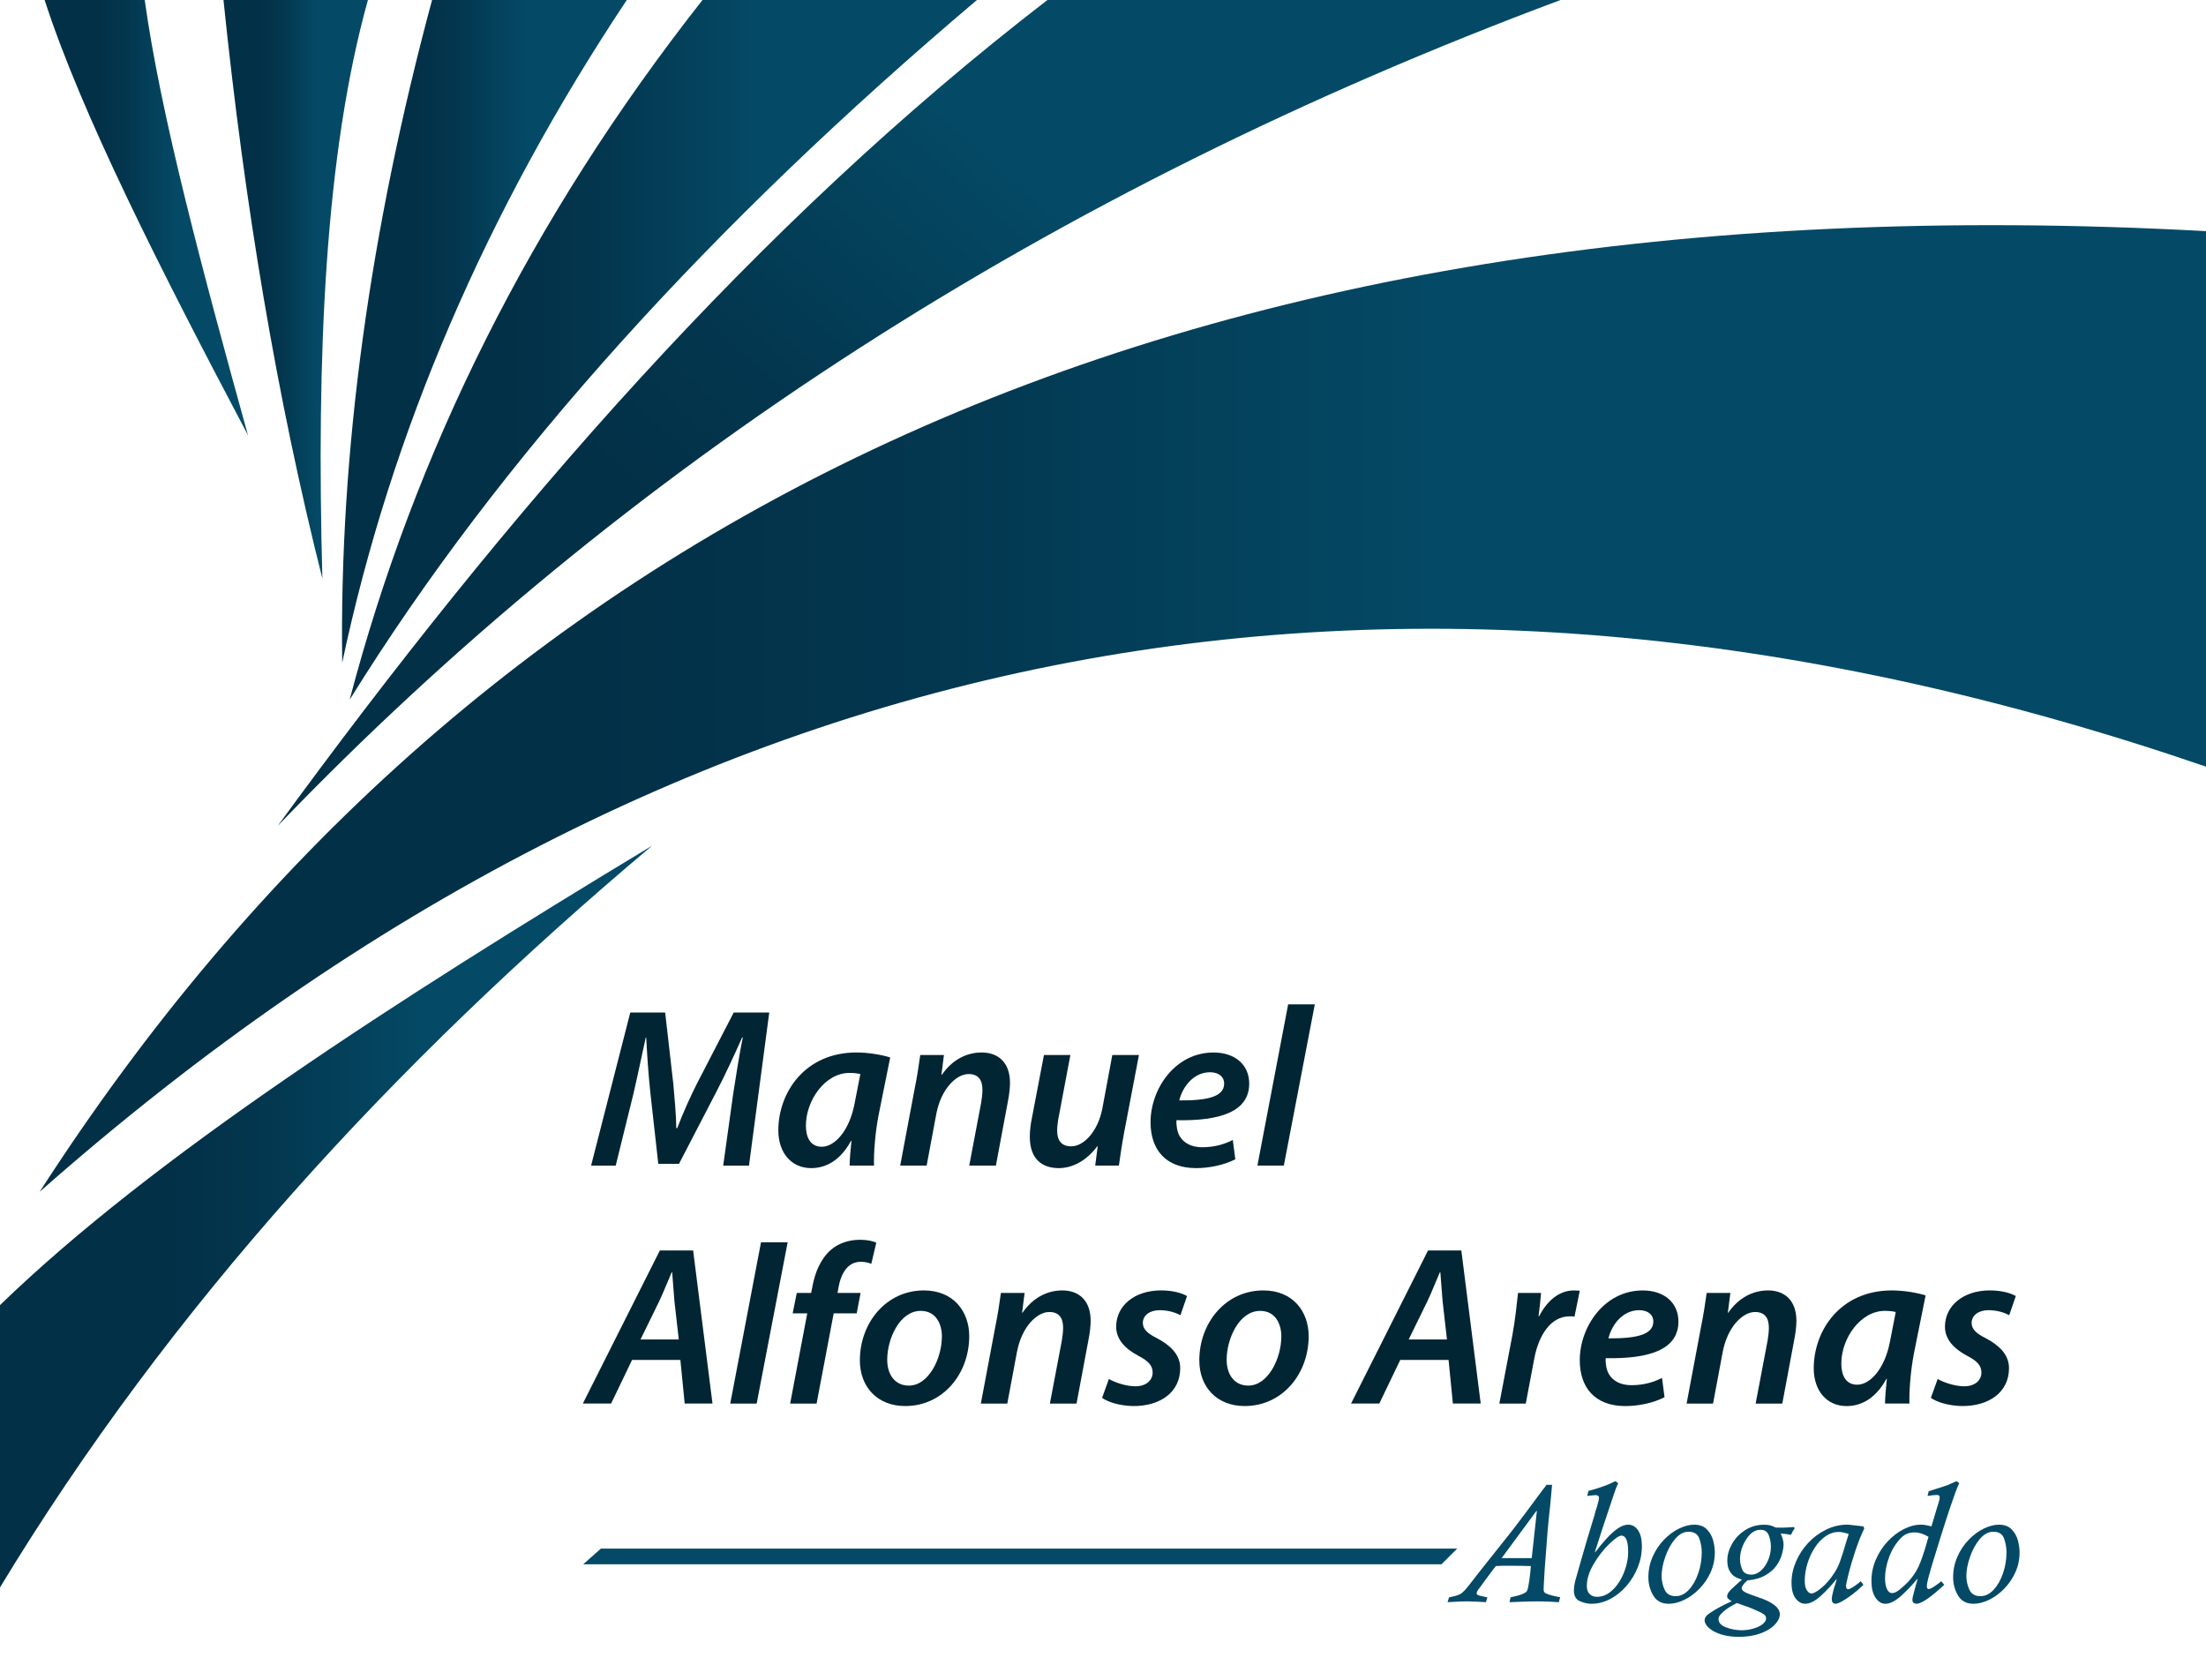 <svg xmlns="http://www.w3.org/2000/svg" width="256" height="195" viewBox="0 0 256 195" fill="none"><g clip-path="url(#clip0_19_55)"><path d="M83.925 135.273L85.089 126.915C85.381 125.095 85.751 122.592 86.198 120.404H86.12C85.196 122.486 84.136 124.781 83.16 126.653L78.798 135.063H76.392L75.468 126.785C75.257 124.807 75.098 122.514 74.991 120.406H74.939C74.489 122.436 73.934 125.126 73.512 126.918L71.45 135.276H68.594L73.142 117.506H77.189L78.139 125.812C78.272 127.393 78.457 129.239 78.483 130.927H78.59C79.225 129.239 80.071 127.367 80.837 125.838L85.146 117.506H89.27L86.917 135.276H83.925V135.273Z" fill="#022533"></path><path d="M98.598 135.273C98.598 134.51 98.705 133.481 98.809 132.399H98.757C97.489 134.746 95.77 135.564 94.13 135.564C91.831 135.564 90.323 133.772 90.323 131.186C90.323 126.809 93.39 122.143 99.392 122.143C100.793 122.143 102.3 122.408 103.305 122.722L101.957 129.418C101.587 131.316 101.376 133.741 101.428 135.271H98.598V135.273ZM99.84 124.649C99.522 124.571 99.126 124.516 98.572 124.516C95.744 124.516 93.523 127.707 93.523 130.633C93.523 131.978 94.025 133.084 95.374 133.084C96.827 133.084 98.574 131.293 99.181 128.021L99.84 124.649Z" fill="#022533"></path><path d="M104.465 135.273L106.131 126.414C106.449 124.885 106.633 123.54 106.792 122.434H109.542L109.25 124.727H109.303C110.492 123.013 112.133 122.143 113.929 122.143C115.781 122.143 117.208 123.252 117.208 125.677C117.208 126.256 117.101 127.154 116.971 127.785L115.57 135.273H112.476L113.851 128.024C113.929 127.549 114.01 126.996 114.01 126.495C114.01 125.414 113.614 124.649 112.398 124.649C110.997 124.649 109.198 126.336 108.644 129.34L107.534 135.273H104.465Z" fill="#022533"></path><path d="M132.172 122.434L130.479 131.293C130.188 132.822 130.003 134.167 129.844 135.273H127.095L127.386 133.033H127.334C126.092 134.694 124.478 135.564 122.866 135.564C120.988 135.564 119.507 134.562 119.507 131.926C119.507 131.241 119.585 130.504 119.772 129.634L121.147 122.436H124.215L122.892 129.449C122.759 130.083 122.681 130.714 122.681 131.215C122.681 132.269 123.105 133.035 124.321 133.035C125.748 133.035 127.388 131.347 127.917 128.686L129.081 122.436H132.172V122.434Z" fill="#022533"></path><path d="M143.355 134.536C142.087 135.195 140.369 135.564 138.807 135.564C135.237 135.564 133.518 133.375 133.518 130.239C133.518 126.362 136.375 122.146 140.817 122.146C143.355 122.146 144.967 123.594 144.967 125.757C144.967 129.052 141.504 130.106 136.533 130.002C136.481 130.451 136.585 131.321 136.877 131.822C137.38 132.692 138.304 133.141 139.52 133.141C140.973 133.141 142.137 132.772 143.064 132.297L143.355 134.536ZM140.421 124.438C138.491 124.438 137.221 126.152 136.851 127.707C140.023 127.733 142.059 127.312 142.059 125.757C142.059 124.939 141.4 124.438 140.421 124.438Z" fill="#022533"></path><path d="M145.918 135.273L149.487 116.556H152.581L148.985 135.273H145.918Z" fill="#022533"></path><path d="M73.349 157.825L70.917 162.887H67.638L76.575 145.118H80.436L82.683 162.887H79.457L78.955 157.825H73.349ZM78.77 155.451L78.267 151.022C78.189 150.072 78.082 148.701 78.002 147.647H77.95C77.473 148.727 76.999 149.968 76.497 151.022L74.328 155.451H78.77Z" fill="#022533"></path><path d="M84.743 162.888L88.313 144.17H91.406L87.81 162.888H84.743Z" fill="#022533"></path><path d="M91.695 162.888L93.679 152.422H91.987L92.463 150.048H94.13L94.263 149.389C94.554 147.753 95.187 146.146 96.403 145.066C97.327 144.248 98.598 143.879 99.788 143.879C100.686 143.879 101.321 144.038 101.691 144.222L101.111 146.673C100.767 146.515 100.345 146.437 99.868 146.437C98.387 146.437 97.595 147.782 97.304 149.415L97.197 150.048H99.868L99.418 152.422H96.747L94.763 162.888H91.695Z" fill="#022533"></path><path d="M112.476 155.057C112.476 159.435 109.435 163.176 105.048 163.176C101.796 163.176 99.785 160.935 99.785 157.877C99.785 153.528 102.827 149.758 107.214 149.758C110.68 149.758 112.476 152.237 112.476 155.057ZM102.959 157.799C102.959 159.565 103.884 160.805 105.472 160.805C107.771 160.805 109.305 157.643 109.305 155.085C109.305 153.767 108.696 152.133 106.847 152.133C104.386 152.131 102.959 155.4 102.959 157.799Z" fill="#022533"></path><path d="M113.825 162.888L115.492 154.029C115.809 152.5 115.994 151.155 116.153 150.049H118.903L118.611 152.341H118.663C119.853 150.628 121.493 149.758 123.29 149.758C125.141 149.758 126.568 150.864 126.568 153.291C126.568 153.871 126.462 154.769 126.331 155.4L124.93 162.888H121.837L123.212 155.639C123.29 155.163 123.371 154.61 123.371 154.109C123.371 153.029 122.975 152.263 121.759 152.263C120.358 152.263 118.559 153.951 118.004 156.955L116.895 162.888H113.825Z" fill="#022533"></path><path d="M128.683 160.04C129.344 160.408 130.612 160.883 131.776 160.883C133.018 160.883 133.76 160.172 133.76 159.302C133.76 158.51 133.338 157.983 132.068 157.324C130.586 156.532 129.529 155.452 129.529 153.974C129.529 151.497 131.698 149.755 134.737 149.755C136.085 149.755 137.195 150.072 137.752 150.415L136.986 152.63C136.484 152.365 135.637 152.05 134.58 152.05C133.416 152.05 132.625 152.658 132.625 153.528C132.625 154.265 133.179 154.766 134.291 155.319C135.718 156.083 136.962 157.139 136.962 158.773C136.962 161.621 134.583 163.202 131.489 163.176C129.982 163.15 128.581 162.727 127.893 162.226L128.683 160.04Z" fill="#022533"></path><path d="M151.867 155.057C151.867 159.435 148.826 163.176 144.439 163.176C141.186 163.176 139.176 160.935 139.176 157.877C139.176 153.528 142.217 149.758 146.605 149.758C150.071 149.758 151.867 152.237 151.867 155.057ZM142.35 157.799C142.35 159.565 143.275 160.805 144.863 160.805C147.162 160.805 148.696 157.643 148.696 155.085C148.696 153.767 148.087 152.133 146.238 152.133C143.777 152.131 142.35 155.4 142.35 157.799Z" fill="#022533"></path><path d="M162.496 157.825L160.064 162.887H156.786L165.722 145.118H169.583L171.831 162.887H168.604L168.102 157.825H162.496ZM167.915 155.451L167.412 151.022C167.334 150.072 167.227 148.701 167.147 147.647H167.095C166.618 148.727 166.142 149.968 165.641 151.022L163.473 155.451H167.915Z" fill="#022533"></path><path d="M173.995 162.888L175.502 154.979C175.846 153.159 176.031 151.183 176.164 150.049H178.835C178.757 150.918 178.676 151.814 178.543 152.738H178.622C179.494 151.025 180.895 149.76 182.639 149.76C182.876 149.76 183.116 149.786 183.327 149.786L182.718 152.793C182.559 152.767 182.348 152.767 182.137 152.767C179.942 152.767 178.541 154.982 178.039 157.723L177.06 162.89H173.995V162.888Z" fill="#022533"></path><path d="M193.164 162.15C191.896 162.81 190.177 163.179 188.615 163.179C185.045 163.179 183.327 160.99 183.327 157.853C183.327 153.977 186.183 149.76 190.625 149.76C193.164 149.76 194.776 151.209 194.776 153.372C194.776 156.667 191.313 157.721 186.342 157.617C186.29 158.066 186.394 158.936 186.686 159.437C187.188 160.307 188.113 160.756 189.329 160.756C190.782 160.756 191.945 160.387 192.872 159.912L193.164 162.15ZM190.227 152.051C188.297 152.051 187.027 153.764 186.657 155.32C189.829 155.346 191.865 154.925 191.865 153.37C191.867 152.552 191.206 152.051 190.227 152.051Z" fill="#022533"></path><path d="M195.726 162.888L197.393 154.029C197.71 152.5 197.895 151.155 198.054 150.049H200.804L200.512 152.341H200.564C201.754 150.628 203.394 149.758 205.191 149.758C207.042 149.758 208.469 150.864 208.469 153.291C208.469 153.871 208.363 154.769 208.232 155.4L206.831 162.888H203.738L205.113 155.639C205.191 155.163 205.272 154.61 205.272 154.109C205.272 153.029 204.876 152.263 203.66 152.263C202.259 152.263 200.46 153.951 199.905 156.955L198.796 162.888H195.726Z" fill="#022533"></path><path d="M218.754 162.888C218.754 162.124 218.861 161.096 218.965 160.014H218.913C217.645 162.361 215.927 163.179 214.286 163.179C211.987 163.179 210.479 161.387 210.479 158.801C210.479 154.424 213.547 149.758 219.548 149.758C220.949 149.758 222.457 150.023 223.462 150.337L222.113 157.033C221.743 158.931 221.532 161.356 221.585 162.885H218.754V162.888ZM219.996 152.263C219.679 152.185 219.283 152.131 218.728 152.131C215.9 152.131 213.679 155.322 213.679 158.248C213.679 159.593 214.182 160.699 215.531 160.699C216.984 160.699 218.731 158.907 219.337 155.636L219.996 152.263Z" fill="#022533"></path><path d="M224.86 160.04C225.522 160.408 226.79 160.883 227.954 160.883C229.196 160.883 229.938 160.172 229.938 159.302C229.938 158.51 229.513 157.983 228.245 157.324C226.764 156.532 225.707 155.452 225.707 153.974C225.707 151.497 227.876 149.755 230.914 149.755C232.263 149.755 233.372 150.072 233.929 150.415L233.164 152.63C232.661 152.365 231.815 152.05 230.758 152.05C229.594 152.05 228.802 152.658 228.802 153.528C228.802 154.265 229.357 154.766 230.469 155.319C231.896 156.083 233.14 157.139 233.14 158.773C233.14 161.621 230.76 163.202 227.667 163.176C226.159 163.15 224.758 162.727 224.071 162.226L224.86 160.04Z" fill="#022533"></path><path d="M181.054 185.375L180.9 185.94C180.568 185.914 180.233 185.895 179.902 185.883C179.378 185.857 178.878 185.845 178.404 185.845C177.609 185.845 176.536 185.876 175.177 185.94L175.294 185.375C176.42 185.146 177.057 184.898 177.204 184.628C177.287 184.493 177.372 184.108 177.463 183.47C177.553 182.832 177.617 182.257 177.655 181.747C176.898 181.721 175.962 181.709 174.841 181.709C174.341 181.709 173.921 181.721 173.582 181.747C173.506 181.848 173.449 181.922 173.414 181.967C173.378 182.012 173.329 182.075 173.265 182.158C173.129 182.338 172.838 182.732 172.385 183.345C171.932 183.957 171.698 184.281 171.679 184.311C171.468 184.574 171.361 184.765 171.361 184.886C171.361 184.98 171.406 185.056 171.496 185.106C171.586 185.158 171.854 185.226 172.302 185.316C172.494 185.354 172.594 185.373 172.601 185.373L172.437 185.938C172.233 185.926 171.887 185.904 171.401 185.881C170.901 185.855 170.496 185.843 170.183 185.843C169.761 185.843 169.029 185.874 167.986 185.938L168.159 185.373C168.806 185.257 169.252 185.124 169.498 184.976C169.745 184.827 170.079 184.479 170.501 183.938C170.577 183.829 170.745 183.612 171.006 183.283C171.264 182.955 171.499 182.657 171.707 182.387C171.916 182.12 172.108 181.874 172.288 181.65L173.566 180.043C174.168 179.289 174.606 178.738 174.886 178.386C175.163 178.036 175.455 177.662 175.761 177.27C176.066 176.878 176.476 176.332 176.998 175.632C177.519 174.932 178.226 173.985 179.115 172.784C179.16 172.739 179.224 172.659 179.307 172.545C179.39 172.429 179.444 172.354 179.47 172.316H180.113C180.105 172.418 180.075 172.758 180.023 173.335C179.968 173.911 179.921 174.408 179.883 174.824C179.838 175.214 179.788 175.691 179.729 176.258C179.672 176.826 179.627 177.31 179.593 177.71C179.56 178.109 179.522 178.634 179.473 179.284C179.425 179.934 179.356 180.834 179.266 181.983C179.176 183.425 179.131 184.248 179.131 184.453C179.131 184.593 179.16 184.704 179.219 184.784C179.276 184.864 179.432 184.95 179.684 185.037C179.937 185.127 180.302 185.219 180.783 185.314C180.978 185.356 181.068 185.375 181.054 185.375ZM174.258 180.827H177.752L178.347 175.372L178.309 175.334L174.258 180.827Z" fill="#044A66"></path><path d="M184.185 173.611L184.339 173.027C185.69 172.663 186.733 172.283 187.468 171.888L187.785 172.136C187.721 172.283 187.669 172.403 187.627 172.496C187.584 172.588 187.541 172.694 187.496 172.812C187.451 172.931 187.371 173.16 187.257 173.503C187.141 173.843 187.036 174.162 186.939 174.455C186.228 176.549 185.612 178.431 185.086 180.102L185.124 180.14C185.583 179.539 186.024 179.007 186.444 178.547C186.863 178.083 187.288 177.7 187.721 177.398C188.153 177.095 188.561 176.944 188.945 176.944C189.412 176.944 189.793 177.161 190.092 177.594C190.391 178.029 190.537 178.648 190.537 179.452C190.537 180.293 190.376 181.113 190.052 181.912C189.727 182.711 189.291 183.427 188.736 184.066C188.181 184.704 187.553 185.207 186.849 185.574C186.145 185.94 185.425 186.124 184.69 186.124C184.249 186.124 183.796 186.023 183.336 185.822C182.876 185.621 182.644 185.198 182.644 184.553C182.644 184.278 182.687 183.957 182.77 183.586C182.808 183.427 183.038 182.617 183.457 181.158C183.877 179.7 184.123 178.844 184.201 178.589C184.213 178.551 184.282 178.327 184.408 177.913C184.533 177.502 184.657 177.091 184.782 176.679C184.908 176.268 184.977 176.043 184.988 176.006C185 175.942 185.06 175.724 185.161 175.356C185.308 174.942 185.396 174.654 185.42 174.493C185.51 174.219 185.555 173.992 185.555 173.812C185.555 173.614 185.417 173.514 185.143 173.514C185.071 173.514 184.858 173.533 184.5 173.571C184.481 173.571 184.427 173.578 184.337 173.59C184.249 173.604 184.197 173.611 184.185 173.611ZM188.945 180.099C188.945 178.842 188.681 178.213 188.158 178.213C187.89 178.213 187.418 178.537 186.747 179.185C186.076 179.832 185.474 180.605 184.943 181.506C184.412 182.406 184.147 183.257 184.147 184.061C184.147 184.482 184.258 184.796 184.484 185.004C184.709 185.212 184.984 185.316 185.308 185.316C185.839 185.316 186.33 185.151 186.783 184.817C187.233 184.486 187.622 184.049 187.949 183.51C188.276 182.971 188.523 182.404 188.693 181.806C188.862 181.213 188.945 180.643 188.945 180.099Z" fill="#044A66"></path><path d="M191.289 183.04C191.289 182.203 191.455 181.409 191.789 180.657C192.121 179.903 192.559 179.246 193.105 178.686C193.647 178.123 194.233 177.693 194.856 177.393C195.48 177.093 196.06 176.944 196.599 176.944C197.246 176.944 197.746 177.133 198.101 177.513C198.457 177.894 198.694 178.327 198.817 178.811C198.938 179.296 199 179.747 199 180.161C199 180.979 198.839 181.744 198.516 182.463C198.194 183.181 197.76 183.82 197.215 184.377C196.672 184.935 196.082 185.368 195.449 185.67C194.816 185.973 194.216 186.124 193.655 186.124C192.834 186.124 192.237 185.805 191.86 185.167C191.476 184.526 191.289 183.817 191.289 183.04ZM192.825 182.886C192.825 183.449 192.941 183.98 193.171 184.484C193.401 184.987 193.83 185.24 194.458 185.24C195.015 185.24 195.525 184.994 195.985 184.503C196.444 184.011 196.809 183.371 197.08 182.579C197.348 181.787 197.483 180.981 197.483 180.156C197.483 179.627 197.39 179.095 197.205 178.563C197.02 178.031 196.601 177.764 195.947 177.764C195.383 177.764 194.863 178.045 194.387 178.61C193.911 179.175 193.531 179.865 193.249 180.683C192.965 181.501 192.825 182.236 192.825 182.886Z" fill="#044A66"></path><path d="M208.173 177.218L208.27 177.353C208.104 177.589 207.96 177.845 207.839 178.119C207.481 178.048 207.08 177.998 206.639 177.965C206.862 178.443 206.976 178.868 206.976 179.239C206.976 179.539 206.917 179.908 206.798 180.35C206.68 180.79 206.471 181.227 206.175 181.662C205.879 182.097 205.447 182.477 204.883 182.806C204.319 183.134 203.615 183.338 202.771 183.413C202.335 183.803 202.119 184.108 202.119 184.333C202.119 184.486 202.245 184.631 202.494 184.768C202.743 184.905 203.209 185.089 203.895 185.318C205.66 185.886 206.545 186.559 206.545 187.339C206.545 187.729 206.353 188.129 205.969 188.54C205.585 188.951 205.03 189.292 204.307 189.559C203.584 189.826 202.743 189.961 201.783 189.961C201.18 189.961 200.626 189.899 200.116 189.779C199.607 189.658 199.182 189.497 198.843 189.301C198.504 189.105 198.248 188.892 198.075 188.67C197.902 188.445 197.817 188.242 197.817 188.058C197.817 187.746 198.011 187.465 198.402 187.216C198.843 186.916 199.27 186.661 199.68 186.451C200.09 186.24 200.514 186.032 200.958 185.829C200.785 185.727 200.654 185.635 200.564 185.552C200.474 185.47 200.429 185.373 200.429 185.266C200.429 185.132 200.469 184.999 200.555 184.865C200.638 184.73 200.763 184.583 200.929 184.42C201.095 184.257 201.375 184.004 201.764 183.659C201.809 183.621 201.88 183.557 201.975 183.472C202.069 183.387 202.131 183.338 202.157 183.323C201.875 183.241 201.619 183.139 201.389 183.016C201.159 182.896 200.943 182.681 200.747 182.371C200.548 182.061 200.45 181.638 200.45 181.102C200.45 180.463 200.633 179.821 200.998 179.173C201.363 178.525 201.873 177.991 202.524 177.575C203.176 177.157 203.911 176.949 204.722 176.949C205.023 176.949 205.262 176.975 205.442 177.024C205.62 177.076 205.833 177.161 206.075 177.282C206.305 177.289 206.585 177.289 206.914 177.287C207.241 177.277 207.661 177.258 208.173 177.218ZM201.55 186.035L201.022 186.332C200.811 186.441 200.576 186.59 200.315 186.777C200.057 186.966 199.844 187.157 199.678 187.351C199.512 187.545 199.429 187.729 199.429 187.902C199.429 188.315 199.72 188.635 200.301 188.859C200.884 189.081 201.489 189.195 202.117 189.195C202.572 189.195 203.02 189.131 203.465 189.003C203.911 188.876 204.269 188.705 204.542 188.49C204.814 188.275 204.949 188.055 204.949 187.826C204.949 187.628 204.862 187.467 204.691 187.344C204.518 187.219 204.224 187.067 203.807 186.89C203.307 186.651 202.555 186.368 201.55 186.035ZM201.925 180.943C201.925 181.333 202.008 181.73 202.174 182.135C202.34 182.539 202.702 182.742 203.259 182.742C203.643 182.742 204.011 182.584 204.359 182.269C204.708 181.955 204.987 181.546 205.193 181.05C205.402 180.551 205.506 180.038 205.506 179.509C205.506 179.043 205.426 178.599 205.262 178.173C205.099 177.748 204.774 177.537 204.288 177.537C203.655 177.537 203.103 177.913 202.631 178.662C202.159 179.409 201.925 180.17 201.925 180.943Z" fill="#044A66"></path><path d="M215.931 183.508L216.249 183.919C215.865 184.302 215.443 184.669 214.985 185.021C214.528 185.373 214.123 185.642 213.772 185.834C213.421 186.025 213.17 186.12 213.023 186.12C212.722 186.12 212.572 185.935 212.572 185.564C212.572 185.385 212.625 185.092 212.731 184.678C212.838 184.267 212.909 184.033 212.947 183.974C213.004 183.744 213.068 183.525 213.139 183.314L213.101 183.276C212.563 183.959 211.961 184.605 211.297 185.21C210.631 185.817 210.027 186.12 209.484 186.12C209.055 186.12 208.683 185.912 208.37 185.493C208.057 185.075 207.9 184.468 207.9 183.669C207.9 182.851 208.071 182.043 208.415 181.237C208.756 180.433 209.23 179.707 209.83 179.064C210.432 178.419 211.127 177.904 211.913 177.519C212.7 177.133 213.53 176.939 214.4 176.939C214.502 176.939 214.815 176.973 215.336 177.036C215.858 177.1 216.156 177.136 216.235 177.143L216.351 177.372C215.979 178.138 215.63 179.012 215.303 179.996C214.976 180.979 214.715 181.863 214.521 182.648C214.327 183.432 214.227 183.898 214.227 184.045C214.227 184.307 214.308 184.437 214.466 184.437C214.67 184.437 215.09 184.189 215.725 183.69C215.822 183.588 215.893 183.527 215.931 183.508ZM214.537 178.024C214.044 177.866 213.658 177.786 213.376 177.786C212.852 177.786 212.352 177.946 211.878 178.27C211.404 178.592 210.984 179.029 210.619 179.582C210.254 180.135 209.967 180.752 209.754 181.435C209.543 182.118 209.436 182.792 209.436 183.456C209.436 183.959 209.522 184.333 209.69 184.572C209.858 184.81 210.031 184.931 210.204 184.931C210.453 184.931 210.837 184.721 211.352 184.3C211.866 183.879 212.345 183.335 212.786 182.674C213.075 182.26 213.314 181.794 213.506 181.281C213.698 180.769 213.973 179.899 214.331 178.672C214.343 178.641 214.379 178.537 214.433 178.365C214.492 178.185 214.526 178.074 214.537 178.024Z" fill="#044A66"></path><path d="M225.28 183.508L225.626 183.919C224.052 185.387 222.976 186.12 222.4 186.12C222.31 186.12 222.21 186.091 222.097 186.035C221.985 185.978 221.928 185.841 221.928 185.623C221.928 185.552 221.954 185.411 222.004 185.198C222.056 184.985 222.111 184.768 222.172 184.548C222.234 184.328 222.289 184.118 222.341 183.922L222.523 183.281L222.485 183.243C221.94 183.919 221.324 184.569 220.632 185.191C219.94 185.812 219.326 186.124 218.788 186.124C218.347 186.124 217.967 185.89 217.65 185.42C217.332 184.952 217.176 184.309 217.176 183.491C217.176 182.624 217.344 181.794 217.685 181.002C218.024 180.211 218.475 179.513 219.039 178.906C219.603 178.301 220.224 177.821 220.907 177.469C221.589 177.119 222.265 176.942 222.938 176.942C223.246 176.942 223.644 177.008 224.137 177.143L224.742 175.122C224.799 174.904 224.868 174.694 224.943 174.491C225.045 174.16 225.097 173.916 225.097 173.763C225.097 173.583 224.991 173.496 224.78 173.496C224.531 173.496 224.166 173.533 223.685 173.611L223.82 173.065C224.185 172.945 224.474 172.85 224.69 172.784C224.903 172.718 225.159 172.635 225.453 172.541C225.747 172.444 225.929 172.385 226.001 172.359C226.136 172.302 226.299 172.229 226.496 172.139C226.69 172.049 226.875 171.966 227.048 171.891L227.366 172.12C227.207 172.472 227.063 172.82 226.935 173.162C226.686 173.845 226.47 174.455 226.292 174.992C226.114 175.528 225.918 176.124 225.707 176.781C225.496 177.438 225.32 177.996 225.178 178.457C224.673 180.078 224.344 181.144 224.19 181.655C224.036 182.165 223.9 182.648 223.782 183.101C223.663 183.555 223.604 183.888 223.604 184.106C223.604 184.309 223.685 184.413 223.844 184.413C224.002 184.413 224.372 184.2 224.948 183.773L225.28 183.508ZM223.803 178.358C223.239 178.012 222.696 177.84 222.172 177.84C221.54 177.84 221.013 178.057 220.599 178.49C220.011 179.097 219.556 179.828 219.236 180.686C218.916 181.544 218.754 182.373 218.754 183.17C218.754 183.699 218.83 184.118 218.98 184.425C219.129 184.732 219.323 184.884 219.56 184.884C219.828 184.884 220.134 184.742 220.473 184.458C220.812 184.174 221.122 183.891 221.404 183.612C221.947 183.026 222.362 182.418 222.649 181.794C222.933 181.168 223.246 180.27 223.585 179.095C223.602 178.993 223.675 178.748 223.803 178.358Z" fill="#044A66"></path><path d="M226.655 183.04C226.655 182.203 226.821 181.409 227.155 180.657C227.487 179.903 227.925 179.246 228.471 178.686C229.013 178.123 229.599 177.693 230.222 177.393C230.846 177.093 231.426 176.944 231.964 176.944C232.612 176.944 233.112 177.133 233.467 177.513C233.823 177.894 234.06 178.327 234.183 178.811C234.304 179.296 234.366 179.747 234.366 180.161C234.366 180.979 234.204 181.744 233.882 182.463C233.56 183.181 233.126 183.82 232.581 184.377C232.038 184.935 231.448 185.368 230.815 185.67C230.182 185.973 229.582 186.124 229.02 186.124C228.2 186.124 227.603 185.805 227.226 185.167C226.842 184.526 226.655 183.817 226.655 183.04ZM228.191 182.886C228.191 183.449 228.307 183.98 228.537 184.484C228.767 184.987 229.196 185.24 229.824 185.24C230.381 185.24 230.891 184.994 231.351 184.503C231.81 184.011 232.175 183.371 232.446 182.579C232.713 181.787 232.849 180.981 232.849 180.156C232.849 179.627 232.756 179.095 232.571 178.563C232.386 178.031 231.967 177.764 231.313 177.764C230.748 177.764 230.229 178.045 229.753 178.61C229.276 179.175 228.897 179.865 228.615 180.683C228.331 181.501 228.191 182.236 228.191 182.886Z" fill="#044A66"></path><path d="M4.603 138.313C79.908 71.847 164.082 57.394 256.119 89.012V26.83C134.319 20.169 54.073 61.478 4.603 138.313Z" fill="url(#paint0_linear_19_55)"></path><path d="M32.23 95.843C72.469 53.959 122.091 22.01 181.096 0H121.553C87.675 26.078 58.849 59.384 32.23 95.843Z" fill="url(#paint1_linear_19_55)"></path><path d="M40.576 81.207C58.098 52.938 82.7 25.95 113.372 0H81.522C61.495 25.463 48.102 52.598 40.576 81.207Z" fill="url(#paint2_linear_19_55)"></path><path d="M39.713 76.903C39.362 52.409 42.939 26.744 50.14 0H72.737C56.386 24.579 45.378 50.215 39.713 76.903Z" fill="url(#paint3_linear_19_55)"></path><path d="M37.412 67.148C36.705 41.304 37.713 17.864 42.697 0H25.934C28.378 23.752 32.13 46.212 37.412 67.148Z" fill="url(#paint4_linear_19_55)"></path><path d="M16.796 0H5.179C9.422 13.144 18.662 31.38 28.776 50.504C23.557 31.67 18.626 13.305 16.796 0Z" fill="url(#paint5_linear_19_55)"></path><path d="M75.684 98.138C45.637 116.277 17.775 134.25 0 151.462V184.224C19.698 151.703 45.58 123.46 75.684 98.138Z" fill="url(#paint6_linear_19_55)"></path><path d="M167.275 181.544H67.674L69.729 179.722H169.102L167.275 181.544Z" fill="#044A66"></path></g><defs><linearGradient id="paint0_linear_19_55" x1="4.604" y1="82.222" x2="256.119" y2="82.222" gradientUnits="userSpaceOnUse"><stop offset="0.258" stop-color="#023047"></stop><stop offset="0.409" stop-color="#03374F"></stop><stop offset="0.643" stop-color="#044965"></stop><stop offset="0.654" stop-color="#044A66"></stop></linearGradient><linearGradient id="paint1_linear_19_55" x1="159.572" y1="-13.463" x2="60.423" y2="97.265" gradientUnits="userSpaceOnUse"><stop offset="0.346" stop-color="#044A66"></stop><stop offset="0.357" stop-color="#044965"></stop><stop offset="0.591" stop-color="#03374F"></stop><stop offset="0.742" stop-color="#023047"></stop></linearGradient><linearGradient id="paint2_linear_19_55" x1="40.576" y1="40.604" x2="113.372" y2="40.604" gradientUnits="userSpaceOnUse"><stop offset="0.258" stop-color="#023047"></stop><stop offset="0.409" stop-color="#03374F"></stop><stop offset="0.643" stop-color="#044965"></stop><stop offset="0.654" stop-color="#044A66"></stop></linearGradient><linearGradient id="paint3_linear_19_55" x1="39.689" y1="38.452" x2="72.737" y2="38.452" gradientUnits="userSpaceOnUse"><stop offset="0.258" stop-color="#023047"></stop><stop offset="0.409" stop-color="#03374F"></stop><stop offset="0.643" stop-color="#044965"></stop><stop offset="0.654" stop-color="#044A66"></stop></linearGradient><linearGradient id="paint4_linear_19_55" x1="25.933" y1="33.574" x2="42.697" y2="33.574" gradientUnits="userSpaceOnUse"><stop offset="0.258" stop-color="#023047"></stop><stop offset="0.409" stop-color="#03374F"></stop><stop offset="0.643" stop-color="#044965"></stop><stop offset="0.654" stop-color="#044A66"></stop></linearGradient><linearGradient id="paint5_linear_19_55" x1="5.18" y1="25.252" x2="28.777" y2="25.252" gradientUnits="userSpaceOnUse"><stop offset="0.258" stop-color="#023047"></stop><stop offset="0.409" stop-color="#03374F"></stop><stop offset="0.643" stop-color="#044965"></stop><stop offset="0.654" stop-color="#044A66"></stop></linearGradient><linearGradient id="paint6_linear_19_55" x1="0" y1="141.182" x2="75.684" y2="141.182" gradientUnits="userSpaceOnUse"><stop offset="0.258" stop-color="#023047"></stop><stop offset="0.409" stop-color="#03374F"></stop><stop offset="0.643" stop-color="#044965"></stop><stop offset="0.654" stop-color="#044A66"></stop></linearGradient><clipPath id="clip0_19_55"><rect width="256" height="195" fill="white"></rect></clipPath></defs></svg>